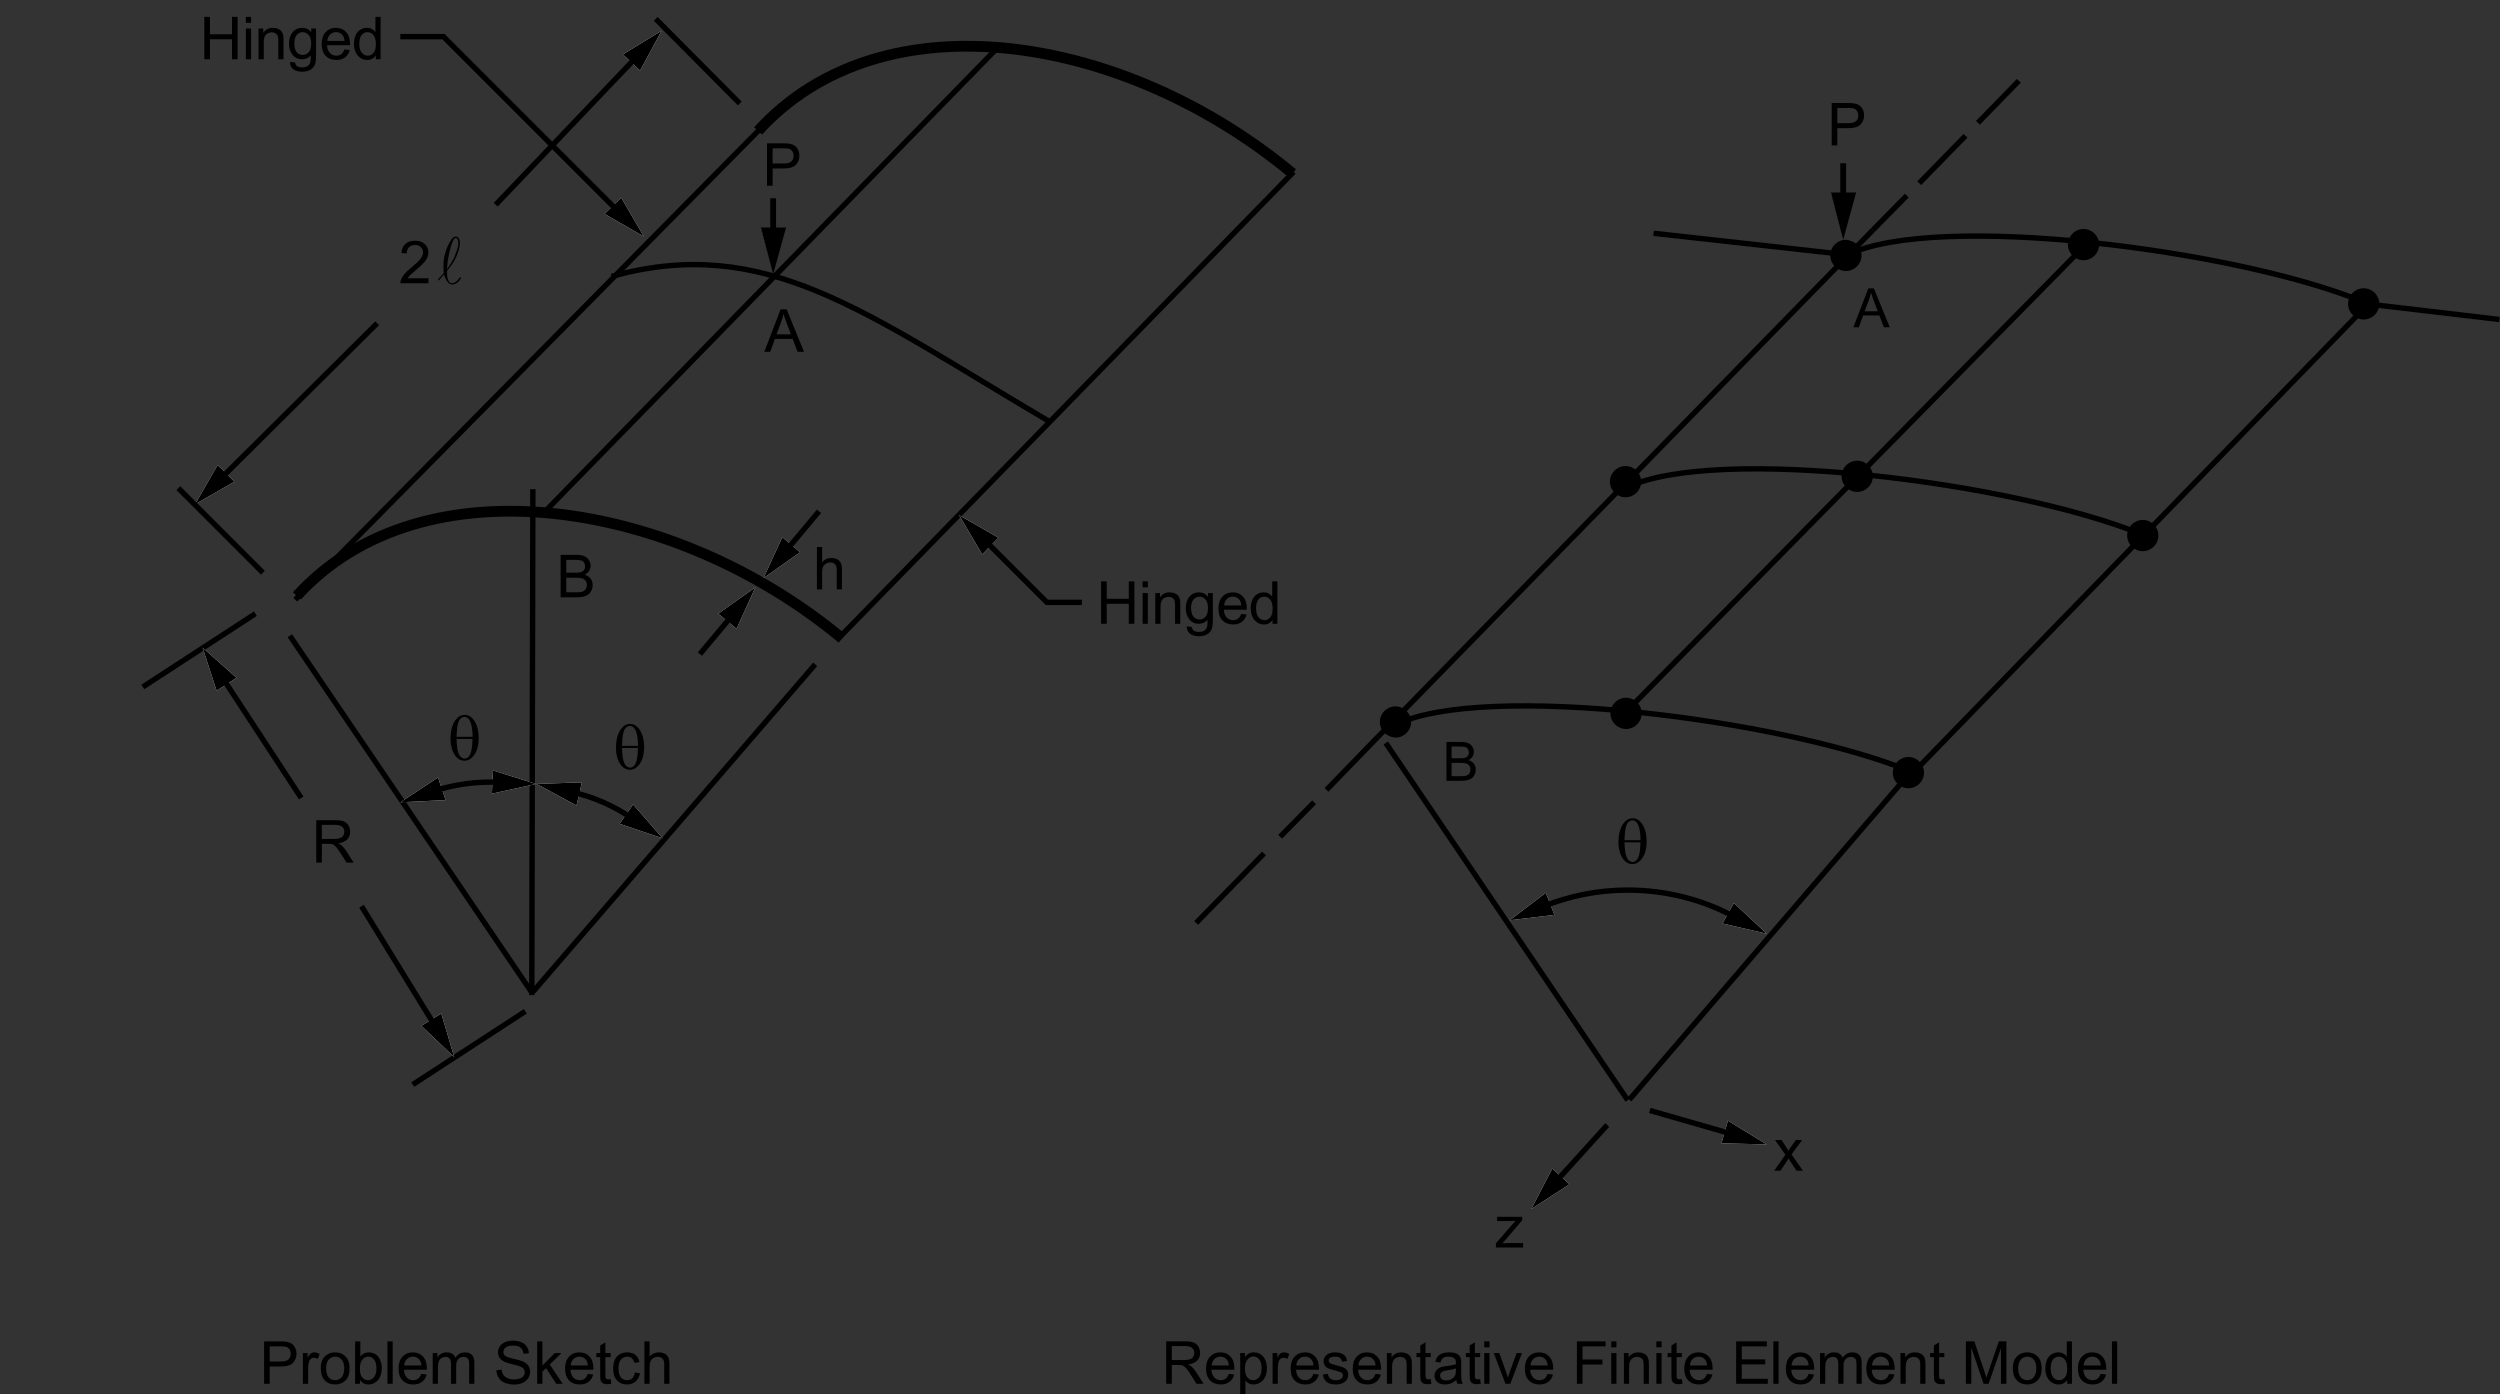 <?xml version="1.0" encoding="utf-8"?>
<!-- Generator: Adobe Illustrator 14.0.0, SVG Export Plug-In . SVG Version: 6.00 Build 43363)  -->

<svg version="1.1" id="Layer_1" xmlns="http://www.w3.org/2000/svg" xmlns:xlink="http://www.w3.org/1999/xlink" x="0px" y="0px"
	 width="464px" height="258.8px" viewBox="0 0 464 258.8" enable-background="new 0 0 464 258.8" xml:space="preserve">
<rect x="0" y="0" width="464" height="258.8" fill="#333333" stroke="none"/>
<g>
	<g>
		<g>
			<g>
				<g>
					<g enable-background="new    ">
						<path d="M216.444,256.832v-7.875h3.492c0.702,0,1.235,0.07,1.601,0.213c0.366,0.142,0.657,0.392,0.876,0.748
							c0.218,0.358,0.328,0.754,0.328,1.188c0,0.56-0.181,1.028-0.542,1.412c-0.362,0.384-0.92,0.627-1.676,0.729
							c0.276,0.133,0.485,0.265,0.628,0.394c0.305,0.278,0.593,0.629,0.865,1.047l1.37,2.144h-1.311l-1.042-1.638
							c-0.304-0.473-0.555-0.835-0.752-1.086c-0.197-0.25-0.374-0.426-0.529-0.524c-0.156-0.102-0.314-0.17-0.475-0.211
							c-0.119-0.023-0.312-0.037-0.581-0.037h-1.208v3.496H216.444L216.444,256.832z M217.487,252.431h2.24
							c0.476,0,0.849-0.049,1.117-0.146c0.268-0.099,0.473-0.257,0.612-0.474c0.14-0.216,0.209-0.452,0.209-0.706
							c0-0.373-0.135-0.68-0.405-0.918c-0.271-0.24-0.698-0.359-1.281-0.359h-2.493L217.487,252.431L217.487,252.431z"/>
					</g>
				</g>
			</g>
		</g>
	</g>
	<g>
		<g>
			<g>
				<g>
					<g enable-background="new    ">
						<path d="M228.068,254.994l0.999,0.123c-0.158,0.584-0.449,1.037-0.875,1.359c-0.426,0.322-0.971,0.482-1.633,0.482
							c-0.834,0-1.496-0.256-1.985-0.771c-0.489-0.515-0.733-1.233-0.733-2.162c0-0.959,0.247-1.705,0.741-2.233
							c0.495-0.529,1.136-0.795,1.923-0.795c0.763,0,1.386,0.26,1.87,0.778c0.483,0.519,0.725,1.249,0.725,2.19
							c0,0.058-0.001,0.144-0.005,0.259h-4.254c0.036,0.626,0.213,1.104,0.532,1.438c0.319,0.332,0.716,0.5,1.192,0.5
							c0.354,0,0.657-0.094,0.908-0.279C227.723,255.699,227.921,255.402,228.068,254.994z M224.894,253.431h3.186
							c-0.043-0.48-0.165-0.84-0.365-1.08c-0.308-0.373-0.708-0.559-1.198-0.559c-0.444,0-0.817,0.147-1.12,0.444
							C225.093,252.537,224.926,252.933,224.894,253.431z"/>
					</g>
				</g>
			</g>
		</g>
	</g>
	<g>
		<g>
			<g>
				<g>
					<g enable-background="new    ">
						<path d="M230.183,259.017v-7.891h0.881v0.74c0.208-0.289,0.442-0.508,0.704-0.652c0.261-0.146,0.578-0.217,0.951-0.217
							c0.486,0,0.916,0.125,1.289,0.375c0.373,0.252,0.653,0.604,0.844,1.062c0.189,0.457,0.284,0.957,0.284,1.501
							c0,0.584-0.104,1.109-0.313,1.577c-0.21,0.467-0.515,0.825-0.914,1.073c-0.399,0.25-0.819,0.373-1.261,0.373
							c-0.321,0-0.61-0.066-0.867-0.203c-0.256-0.137-0.466-0.31-0.631-0.517v2.777L230.183,259.017L230.183,259.017z
							 M231.059,254.011c0,0.732,0.148,1.275,0.446,1.627c0.298,0.352,0.657,0.525,1.08,0.525c0.431,0,0.798-0.182,1.104-0.545
							s0.459-0.927,0.459-1.688c0-0.728-0.148-1.271-0.447-1.634c-0.299-0.361-0.656-0.541-1.072-0.541
							c-0.412,0-0.776,0.19-1.093,0.576C231.217,252.716,231.059,253.277,231.059,254.011z"/>
					</g>
				</g>
			</g>
		</g>
	</g>
	<g>
		<g>
			<g>
				<g>
					<g enable-background="new    ">
						<path d="M236.191,256.832v-5.705h0.871v0.865c0.222-0.404,0.427-0.672,0.613-0.801c0.188-0.129,0.396-0.193,0.621-0.193
							c0.326,0,0.657,0.104,0.994,0.313l-0.334,0.896c-0.236-0.141-0.473-0.209-0.709-0.209c-0.211,0-0.4,0.063-0.568,0.189
							c-0.169,0.127-0.289,0.305-0.359,0.529c-0.107,0.344-0.161,0.72-0.161,1.128v2.985h-0.968V256.832z"/>
						<path d="M243.771,254.994l0.998,0.123c-0.156,0.584-0.449,1.037-0.875,1.359c-0.427,0.322-0.971,0.482-1.634,0.482
							c-0.834,0-1.495-0.256-1.983-0.771c-0.489-0.515-0.733-1.233-0.733-2.162c0-0.959,0.247-1.705,0.741-2.233
							c0.494-0.529,1.136-0.795,1.923-0.795c0.765,0,1.387,0.26,1.87,0.778c0.482,0.519,0.725,1.249,0.725,2.19
							c0,0.058-0.001,0.144-0.005,0.259h-4.255c0.036,0.626,0.213,1.104,0.532,1.438c0.317,0.332,0.716,0.5,1.192,0.5
							c0.354,0,0.656-0.094,0.907-0.279S243.625,255.402,243.771,254.994z M240.598,253.431h3.186
							c-0.043-0.48-0.165-0.84-0.365-1.08c-0.309-0.373-0.707-0.559-1.197-0.559c-0.443,0-0.818,0.147-1.121,0.444
							C240.796,252.537,240.629,252.933,240.598,253.431z"/>
					</g>
				</g>
			</g>
		</g>
	</g>
	<g>
		<g>
			<g>
				<g>
					<g enable-background="new    ">
						<path d="M245.5,255.128l0.957-0.15c0.053,0.383,0.203,0.676,0.447,0.881c0.246,0.203,0.589,0.307,1.029,0.307
							c0.443,0,0.772-0.092,0.987-0.271c0.216-0.18,0.322-0.393,0.322-0.637c0-0.219-0.095-0.391-0.284-0.516
							c-0.133-0.086-0.462-0.195-0.988-0.328c-0.709-0.18-1.201-0.334-1.476-0.465c-0.272-0.131-0.481-0.312-0.623-0.541
							c-0.142-0.232-0.212-0.486-0.212-0.767c0-0.255,0.058-0.489,0.175-0.706c0.116-0.217,0.274-0.396,0.476-0.54
							c0.15-0.11,0.354-0.205,0.614-0.282c0.261-0.076,0.539-0.115,0.837-0.115c0.446,0,0.84,0.064,1.18,0.193
							c0.338,0.129,0.588,0.305,0.748,0.523c0.162,0.221,0.272,0.516,0.334,0.884l-0.945,0.129
							c-0.043-0.294-0.168-0.522-0.373-0.688c-0.207-0.164-0.498-0.246-0.873-0.246c-0.443,0-0.762,0.072-0.951,0.221
							c-0.189,0.146-0.285,0.318-0.285,0.516c0,0.125,0.039,0.238,0.119,0.338c0.078,0.104,0.201,0.189,0.37,0.258
							c0.097,0.035,0.382,0.119,0.854,0.248c0.684,0.183,1.16,0.332,1.432,0.447c0.27,0.117,0.482,0.285,0.637,0.508
							c0.153,0.223,0.23,0.498,0.23,0.827c0,0.322-0.094,0.626-0.282,0.91c-0.188,0.285-0.459,0.505-0.813,0.661
							c-0.354,0.154-0.756,0.232-1.203,0.232c-0.741,0-1.307-0.152-1.694-0.461C245.857,256.188,245.607,255.733,245.5,255.128z"/>
						<path d="M255.293,254.994l1,0.123c-0.158,0.584-0.449,1.037-0.876,1.359s-0.972,0.482-1.634,0.482
							c-0.834,0-1.496-0.256-1.984-0.771s-0.732-1.233-0.732-2.162c0-0.959,0.246-1.705,0.74-2.233
							c0.494-0.529,1.137-0.795,1.924-0.795c0.764,0,1.387,0.26,1.869,0.778c0.483,0.519,0.726,1.249,0.726,2.19
							c0,0.058-0.001,0.144-0.005,0.259h-4.256c0.037,0.626,0.213,1.104,0.533,1.438c0.318,0.332,0.715,0.5,1.191,0.5
							c0.354,0,0.656-0.094,0.908-0.279C254.947,255.699,255.146,255.402,255.293,254.994z M252.119,253.431h3.186
							c-0.043-0.48-0.166-0.84-0.365-1.08c-0.309-0.373-0.707-0.559-1.198-0.559c-0.443,0-0.816,0.147-1.119,0.444
							C252.318,252.537,252.15,252.933,252.119,253.431z"/>
					</g>
				</g>
			</g>
		</g>
	</g>
	<g>
		<g>
			<g>
				<g>
					<g enable-background="new    ">
						<path d="M257.408,256.832v-5.705h0.869v0.812c0.42-0.626,1.024-0.938,1.815-0.938c0.345,0,0.66,0.062,0.948,0.186
							c0.289,0.123,0.505,0.285,0.646,0.486c0.145,0.199,0.244,0.438,0.301,0.713c0.037,0.18,0.055,0.492,0.055,0.941v3.506h-0.967
							v-3.47c0-0.396-0.037-0.688-0.112-0.884c-0.075-0.193-0.209-0.352-0.399-0.467c-0.191-0.116-0.418-0.176-0.676-0.176
							c-0.41,0-0.767,0.131-1.066,0.394c-0.299,0.261-0.447,0.757-0.447,1.487v3.115H257.408z"/>
					</g>
				</g>
			</g>
		</g>
	</g>
	<g>
		<g>
			<g>
				<g>
					<g enable-background="new    ">
						<path d="M265.54,255.966l0.14,0.854c-0.271,0.057-0.516,0.086-0.729,0.086c-0.353,0-0.623-0.056-0.816-0.166
							c-0.192-0.111-0.329-0.258-0.409-0.438c-0.078-0.182-0.117-0.563-0.117-1.143v-3.281h-0.709v-0.752h0.709v-1.412l0.961-0.58
							v1.992h0.974v0.752h-0.974v3.336c0,0.275,0.018,0.453,0.052,0.531s0.09,0.143,0.167,0.188c0.076,0.047,0.188,0.069,0.33,0.069
							C265.223,256.003,265.364,255.992,265.54,255.966z"/>
					</g>
				</g>
			</g>
		</g>
	</g>
	<g>
		<g>
			<g>
				<g>
					<g enable-background="new    ">
						<path d="M270.296,256.126c-0.358,0.305-0.703,0.52-1.034,0.645c-0.33,0.126-0.687,0.188-1.066,0.188
							c-0.627,0-1.107-0.152-1.444-0.459c-0.336-0.307-0.505-0.697-0.505-1.174c0-0.279,0.063-0.533,0.191-0.766
							c0.127-0.23,0.293-0.416,0.498-0.557c0.207-0.14,0.438-0.244,0.696-0.315c0.188-0.052,0.476-0.101,0.859-0.146
							c0.78-0.094,1.354-0.205,1.725-0.334c0.003-0.133,0.005-0.217,0.005-0.252c0-0.395-0.091-0.672-0.272-0.832
							c-0.247-0.219-0.614-0.328-1.103-0.328c-0.455,0-0.791,0.08-1.008,0.238c-0.217,0.16-0.377,0.441-0.48,0.846l-0.944-0.129
							c0.086-0.403,0.228-0.729,0.424-0.979c0.197-0.249,0.481-0.439,0.854-0.574s0.804-0.201,1.295-0.201
							c0.486,0,0.883,0.057,1.188,0.172s0.528,0.258,0.672,0.433c0.144,0.173,0.243,0.394,0.301,0.657
							c0.031,0.164,0.049,0.463,0.049,0.893v1.289c0,0.898,0.021,1.467,0.062,1.705s0.123,0.467,0.244,0.686h-1.01
							C270.389,256.63,270.324,256.396,270.296,256.126z M270.216,253.968c-0.352,0.143-0.878,0.265-1.579,0.365
							c-0.397,0.057-0.68,0.121-0.844,0.192c-0.165,0.071-0.292,0.177-0.382,0.313s-0.134,0.291-0.134,0.459
							c0,0.259,0.097,0.474,0.291,0.646c0.195,0.173,0.481,0.259,0.857,0.259c0.372,0,0.703-0.082,0.993-0.246
							c0.291-0.162,0.504-0.385,0.64-0.668c0.104-0.219,0.156-0.541,0.156-0.967L270.216,253.968L270.216,253.968z"/>
					</g>
				</g>
			</g>
		</g>
	</g>
	<g>
		<g>
			<g>
				<g>
					<g enable-background="new    ">
						<path d="M274.705,255.966l0.139,0.854c-0.271,0.057-0.516,0.086-0.73,0.086c-0.35,0-0.622-0.056-0.815-0.166
							c-0.192-0.111-0.329-0.258-0.407-0.438c-0.078-0.182-0.119-0.563-0.119-1.143v-3.281h-0.709v-0.752h0.709v-1.412l0.963-0.58
							v1.992h0.973v0.752h-0.973v3.336c0,0.275,0.017,0.453,0.051,0.531c0.033,0.078,0.09,0.143,0.166,0.188
							c0.078,0.047,0.188,0.069,0.33,0.069C274.389,256.003,274.529,255.992,274.705,255.966z"/>
					</g>
				</g>
			</g>
		</g>
	</g>
	<g>
		<g>
			<g>
				<g>
					<g enable-background="new    ">
						<path d="M275.479,250.068v-1.111h0.969v1.111H275.479z M275.479,256.832v-5.705h0.969v5.705H275.479z"/>
					</g>
				</g>
			</g>
		</g>
	</g>
	<g>
		<g>
			<g>
				<g>
					<g enable-background="new    ">
						<path d="M279.416,256.832l-2.171-5.705h1.021l1.226,3.416c0.133,0.369,0.255,0.752,0.364,1.149
							c0.086-0.301,0.207-0.663,0.36-1.085l1.269-3.48h0.994l-2.16,5.705H279.416z"/>
						<path d="M287.236,254.994l1,0.123c-0.158,0.584-0.449,1.037-0.875,1.359c-0.428,0.322-0.971,0.482-1.635,0.482
							c-0.834,0-1.496-0.256-1.984-0.771s-0.732-1.233-0.732-2.162c0-0.959,0.246-1.705,0.74-2.233
							c0.495-0.529,1.137-0.795,1.924-0.795c0.764,0,1.387,0.26,1.869,0.778c0.484,0.519,0.727,1.249,0.727,2.19
							c0,0.058-0.002,0.144-0.006,0.259h-4.255c0.036,0.626,0.214,1.104,0.532,1.438c0.318,0.332,0.716,0.5,1.191,0.5
							c0.354,0,0.658-0.094,0.908-0.279C286.893,255.699,287.09,255.402,287.236,254.994z M284.063,253.431h3.187
							c-0.043-0.48-0.165-0.84-0.365-1.08c-0.309-0.373-0.707-0.559-1.198-0.559c-0.443,0-0.816,0.147-1.119,0.444
							C284.262,252.537,284.096,252.933,284.063,253.431z"/>
					</g>
				</g>
			</g>
		</g>
	</g>
	<g>
		<g>
			<g>
				<g>
					<g enable-background="new    ">
						<path d="M292.674,256.832v-7.875h5.313v0.931h-4.271v2.438h3.695v0.93h-3.695v3.576H292.674L292.674,256.832z"/>
					</g>
				</g>
			</g>
		</g>
	</g>
	<g>
		<g>
			<g>
				<g>
					<g enable-background="new    ">
						<path d="M299.047,250.068v-1.111h0.967v1.111H299.047z M299.047,256.832v-5.705h0.967v5.705H299.047z"/>
					</g>
				</g>
			</g>
		</g>
	</g>
	<g>
		<g>
			<g>
				<g>
					<g enable-background="new    ">
						<path d="M301.398,256.832v-5.705h0.869v0.812c0.42-0.626,1.024-0.938,1.815-0.938c0.345,0,0.66,0.062,0.948,0.186
							c0.289,0.123,0.505,0.285,0.646,0.486c0.145,0.199,0.244,0.438,0.301,0.713c0.037,0.18,0.055,0.492,0.055,0.941v3.506h-0.967
							v-3.47c0-0.396-0.037-0.688-0.112-0.884c-0.075-0.193-0.209-0.352-0.399-0.467c-0.191-0.116-0.418-0.176-0.676-0.176
							c-0.411,0-0.768,0.131-1.066,0.394c-0.299,0.261-0.447,0.757-0.447,1.487v3.115H301.398z"/>
					</g>
				</g>
			</g>
		</g>
	</g>
	<g>
		<g>
			<g>
				<g>
					<g enable-background="new    ">
						<path d="M307.424,250.068v-1.111h0.967v1.111H307.424z M307.424,256.832v-5.705h0.967v5.705H307.424z"/>
					</g>
				</g>
			</g>
		</g>
	</g>
	<g>
		<g>
			<g>
				<g>
					<g enable-background="new    ">
						<path d="M312.15,255.966l0.139,0.854c-0.271,0.057-0.516,0.086-0.73,0.086c-0.351,0-0.623-0.056-0.815-0.166
							c-0.193-0.111-0.329-0.258-0.408-0.438c-0.078-0.182-0.118-0.563-0.118-1.143v-3.281h-0.709v-0.752h0.709v-1.412l0.963-0.58
							v1.992h0.973v0.752h-0.973v3.336c0,0.275,0.016,0.453,0.051,0.531c0.033,0.078,0.09,0.143,0.166,0.188
							c0.078,0.047,0.188,0.069,0.33,0.069C311.833,256.003,311.975,255.992,312.15,255.966z"/>
					</g>
				</g>
			</g>
		</g>
	</g>
	<g>
		<g>
			<g>
				<g>
					<g enable-background="new    ">
						<path d="M316.825,254.994l0.999,0.123c-0.158,0.584-0.449,1.037-0.875,1.359c-0.428,0.322-0.971,0.482-1.635,0.482
							c-0.834,0-1.496-0.256-1.984-0.771s-0.732-1.233-0.732-2.162c0-0.959,0.246-1.705,0.74-2.233
							c0.495-0.529,1.137-0.795,1.924-0.795c0.764,0,1.387,0.26,1.869,0.778c0.484,0.519,0.727,1.249,0.727,2.19
							c0,0.058-0.002,0.144-0.006,0.259h-4.254c0.035,0.626,0.213,1.104,0.531,1.438c0.318,0.332,0.717,0.5,1.191,0.5
							c0.354,0,0.658-0.094,0.908-0.279S316.678,255.402,316.825,254.994z M313.65,253.431h3.186c-0.043-0.48-0.165-0.84-0.365-1.08
							c-0.309-0.373-0.707-0.559-1.197-0.559c-0.444,0-0.817,0.147-1.121,0.444C313.85,252.537,313.684,252.933,313.65,253.431z"/>
					</g>
				</g>
			</g>
		</g>
	</g>
	<g>
		<g>
			<g>
				<g>
					<g enable-background="new    ">
						<path d="M322.229,256.832v-7.875h5.694v0.931h-4.651v2.411h4.356v0.924h-4.356v2.681h4.836v0.929H322.229L322.229,256.832z"/>
					</g>
				</g>
			</g>
		</g>
	</g>
	<g>
		<g>
			<g>
				<g>
					<g enable-background="new    ">
						<path d="M329.137,256.832v-7.875h0.969v7.875H329.137z"/>
					</g>
				</g>
			</g>
		</g>
	</g>
	<g>
		<g>
			<g>
				<g>
					<g enable-background="new    ">
						<path d="M335.686,254.994l0.998,0.123c-0.156,0.584-0.449,1.037-0.875,1.359c-0.427,0.322-0.971,0.482-1.634,0.482
							c-0.834,0-1.495-0.256-1.983-0.771c-0.489-0.515-0.733-1.233-0.733-2.162c0-0.959,0.247-1.705,0.741-2.233
							c0.494-0.529,1.136-0.795,1.923-0.795c0.764,0,1.387,0.26,1.87,0.778c0.482,0.519,0.725,1.249,0.725,2.19
							c0,0.058-0.001,0.144-0.005,0.259h-4.255c0.036,0.626,0.213,1.104,0.531,1.438c0.318,0.332,0.717,0.5,1.193,0.5
							c0.354,0,0.656-0.094,0.907-0.279C335.339,255.699,335.538,255.402,335.686,254.994z M332.51,253.431h3.186
							c-0.043-0.48-0.164-0.84-0.364-1.08c-0.308-0.373-0.707-0.559-1.198-0.559c-0.443,0-0.816,0.147-1.119,0.444
							C332.709,252.537,332.542,252.933,332.51,253.431z"/>
					</g>
				</g>
			</g>
		</g>
	</g>
	<g>
		<g>
			<g>
				<g>
					<g enable-background="new    ">
						<path d="M337.799,256.832v-5.705h0.865v0.801c0.18-0.278,0.418-0.504,0.715-0.674s0.637-0.256,1.016-0.256
							c0.422,0,0.77,0.088,1.039,0.265c0.271,0.175,0.461,0.42,0.572,0.735c0.451-0.666,1.039-1,1.762-1
							c0.566,0,1.002,0.156,1.307,0.471c0.305,0.313,0.455,0.796,0.455,1.447v3.916h-0.961v-3.594c0-0.387-0.03-0.666-0.094-0.836
							c-0.063-0.17-0.177-0.307-0.342-0.41c-0.164-0.104-0.357-0.156-0.58-0.156c-0.4,0-0.734,0.133-0.998,0.4
							c-0.266,0.268-0.397,0.693-0.397,1.281v3.313h-0.968v-3.705c0-0.431-0.078-0.752-0.235-0.967
							c-0.158-0.216-0.416-0.322-0.772-0.322c-0.272,0-0.523,0.072-0.757,0.215c-0.229,0.143-0.397,0.353-0.502,0.629
							c-0.104,0.275-0.155,0.673-0.155,1.191v2.959h-0.969V256.832z"/>
					</g>
				</g>
			</g>
		</g>
	</g>
	<g>
		<g>
			<g>
				<g>
					<g enable-background="new    ">
						<path d="M350.617,254.994l0.999,0.123c-0.157,0.584-0.449,1.037-0.875,1.359c-0.427,0.322-0.972,0.482-1.634,0.482
							c-0.834,0-1.496-0.256-1.984-0.771c-0.489-0.515-0.732-1.233-0.732-2.162c0-0.959,0.246-1.705,0.74-2.233
							c0.494-0.529,1.137-0.795,1.924-0.795c0.764,0,1.387,0.26,1.869,0.778c0.483,0.519,0.725,1.249,0.725,2.19
							c0,0.058,0,0.144-0.004,0.259h-4.256c0.036,0.626,0.213,1.104,0.532,1.438c0.317,0.332,0.716,0.5,1.192,0.5
							c0.354,0,0.656-0.094,0.908-0.279C350.271,255.699,350.471,255.402,350.617,254.994z M347.441,253.431h3.187
							c-0.043-0.48-0.165-0.84-0.364-1.08c-0.309-0.373-0.707-0.559-1.199-0.559c-0.442,0-0.816,0.147-1.119,0.444
							C347.643,252.537,347.475,252.933,347.441,253.431z"/>
					</g>
				</g>
			</g>
		</g>
	</g>
	<g>
		<g>
			<g>
				<g>
					<g enable-background="new    ">
						<path d="M352.732,256.832v-5.705h0.869v0.812c0.42-0.626,1.024-0.938,1.815-0.938c0.344,0,0.66,0.062,0.948,0.186
							c0.287,0.123,0.505,0.285,0.646,0.486c0.143,0.199,0.244,0.438,0.301,0.713c0.035,0.18,0.055,0.492,0.055,0.941v3.506H356.4
							v-3.47c0-0.396-0.039-0.688-0.112-0.884c-0.076-0.193-0.209-0.352-0.399-0.467c-0.191-0.116-0.418-0.176-0.676-0.176
							c-0.411,0-0.768,0.131-1.066,0.394c-0.299,0.261-0.447,0.757-0.447,1.487v3.115H352.732z"/>
					</g>
				</g>
			</g>
		</g>
	</g>
	<g>
		<g>
			<g>
				<g>
					<g enable-background="new    ">
						<path d="M360.861,255.966l0.141,0.854c-0.271,0.057-0.516,0.086-0.73,0.086c-0.351,0-0.623-0.056-0.815-0.166
							c-0.192-0.111-0.329-0.258-0.408-0.438s-0.118-0.563-0.118-1.143v-3.281h-0.709v-0.752h0.709v-1.412l0.963-0.58v1.992h0.971
							v0.752h-0.971v3.336c0,0.275,0.017,0.453,0.051,0.531c0.033,0.078,0.09,0.143,0.166,0.188c0.076,0.047,0.188,0.069,0.33,0.069
							C360.546,256.003,360.688,255.992,360.861,255.966z"/>
					</g>
				</g>
			</g>
		</g>
	</g>
	<g>
		<g>
			<g>
				<g>
					<g enable-background="new    ">
						<path d="M364.869,256.832v-7.875h1.568l1.864,5.576c0.173,0.518,0.298,0.906,0.375,1.164c0.091-0.285,0.229-0.707,0.421-1.262
							l1.885-5.479h1.401v7.873h-1.004v-6.591l-2.289,6.591h-0.938l-2.278-6.703v6.703h-1.005V256.832z"/>
						<path d="M373.583,253.978c0-1.057,0.294-1.838,0.882-2.348c0.49-0.422,1.088-0.633,1.793-0.633
							c0.785,0,1.426,0.256,1.924,0.771s0.746,1.224,0.746,2.13c0,0.734-0.109,1.313-0.33,1.732c-0.22,0.42-0.541,0.746-0.961,0.979
							c-0.422,0.231-0.881,0.349-1.379,0.349c-0.798,0-1.443-0.256-1.936-0.769C373.829,255.679,373.583,254.942,373.583,253.978z
							 M374.577,253.978c0,0.73,0.159,1.277,0.478,1.643c0.318,0.362,0.721,0.545,1.203,0.545c0.48,0,0.881-0.184,1.199-0.549
							s0.479-0.922,0.479-1.67c0-0.705-0.16-1.24-0.481-1.604c-0.32-0.363-0.72-0.545-1.195-0.545c-0.481,0-0.885,0.18-1.202,0.541
							C374.738,252.703,374.577,253.248,374.577,253.978z"/>
					</g>
				</g>
			</g>
		</g>
	</g>
	<g>
		<g>
			<g>
				<g>
					<g enable-background="new    ">
						<path d="M383.664,256.832v-0.721c-0.362,0.566-0.895,0.85-1.596,0.85c-0.455,0-0.873-0.127-1.256-0.377
							c-0.381-0.25-0.677-0.601-0.886-1.049c-0.21-0.451-0.313-0.967-0.313-1.551c0-0.568,0.095-1.086,0.283-1.55
							c0.19-0.464,0.476-0.819,0.854-1.065c0.38-0.248,0.804-0.371,1.272-0.371c0.345,0,0.649,0.072,0.92,0.219
							c0.269,0.145,0.486,0.332,0.654,0.566v-2.826h0.961v7.875H383.664L383.664,256.832z M380.607,253.984
							c0,0.73,0.152,1.275,0.461,1.639c0.309,0.361,0.672,0.543,1.091,0.543c0.423,0,0.782-0.174,1.077-0.52
							c0.296-0.346,0.443-0.873,0.443-1.582c0-0.779-0.15-1.354-0.451-1.719c-0.302-0.365-0.672-0.547-1.112-0.547
							c-0.431,0-0.788,0.175-1.077,0.525C380.751,252.675,380.607,253.228,380.607,253.984z"/>
					</g>
				</g>
			</g>
		</g>
	</g>
	<g>
		<g>
			<g>
				<g>
					<g enable-background="new    ">
						<path d="M389.889,254.994l1,0.123c-0.158,0.584-0.449,1.037-0.877,1.359c-0.426,0.322-0.971,0.482-1.633,0.482
							c-0.834,0-1.496-0.256-1.984-0.771s-0.733-1.233-0.733-2.162c0-0.959,0.248-1.705,0.741-2.233
							c0.494-0.529,1.136-0.795,1.924-0.795c0.763,0,1.386,0.26,1.869,0.778c0.482,0.519,0.726,1.249,0.726,2.19
							c0,0.058-0.002,0.144-0.006,0.259h-4.254c0.034,0.626,0.213,1.104,0.53,1.438c0.319,0.332,0.718,0.5,1.193,0.5
							c0.354,0,0.656-0.094,0.908-0.279C389.543,255.699,389.742,255.402,389.889,254.994z M386.714,253.431h3.187
							c-0.043-0.48-0.166-0.84-0.365-1.08c-0.309-0.373-0.708-0.559-1.198-0.559c-0.442,0-0.817,0.147-1.12,0.444
							C386.913,252.537,386.746,252.933,386.714,253.431z"/>
					</g>
				</g>
			</g>
		</g>
	</g>
	<g>
		<g>
			<g>
				<g>
					<g enable-background="new    ">
						<path d="M391.98,256.832v-7.875h0.968v7.875H391.98z"/>
					</g>
				</g>
			</g>
		</g>
	</g>
</g>
<g>
	<g>
		<g>
			<g>
				<g>
					<g enable-background="new    ">
						<path d="M49.016,256.832v-7.873h2.971c0.522,0,0.922,0.023,1.198,0.074c0.387,0.064,0.711,0.188,0.972,0.368
							c0.262,0.181,0.472,0.435,0.631,0.761c0.159,0.324,0.239,0.685,0.239,1.073c0,0.669-0.213,1.236-0.639,1.7
							c-0.426,0.463-1.196,0.695-2.31,0.695h-2.02v3.201H49.016L49.016,256.832z M50.058,252.701h2.036
							c0.673,0,1.151-0.125,1.434-0.375c0.283-0.25,0.424-0.604,0.424-1.059c0-0.33-0.083-0.611-0.25-0.846
							c-0.167-0.235-0.386-0.391-0.658-0.465c-0.175-0.047-0.5-0.07-0.972-0.07h-2.015L50.058,252.701L50.058,252.701z"/>
						<path d="M56.22,256.832v-5.703h0.871v0.863c0.222-0.404,0.427-0.671,0.615-0.8S58.101,251,58.327,251
							c0.326,0,0.657,0.104,0.994,0.312l-0.333,0.896c-0.236-0.139-0.473-0.209-0.709-0.209c-0.211,0-0.401,0.063-0.569,0.19
							c-0.168,0.128-0.289,0.304-0.36,0.528c-0.107,0.345-0.161,0.721-0.161,1.129v2.986H56.22L56.22,256.832z"/>
						<path d="M59.534,253.98c0-1.057,0.293-1.84,0.881-2.348c0.49-0.422,1.088-0.635,1.794-0.635c0.785,0,1.425,0.258,1.923,0.771
							s0.747,1.225,0.747,2.13c0,0.733-0.11,1.312-0.33,1.731c-0.22,0.42-0.541,0.748-0.962,0.979
							c-0.421,0.233-0.88,0.351-1.378,0.351c-0.798,0-1.444-0.256-1.937-0.769C59.78,255.68,59.534,254.943,59.534,253.98z
							 M60.528,253.98c0,0.73,0.159,1.277,0.478,1.641c0.318,0.363,0.72,0.545,1.203,0.545c0.48,0,0.879-0.183,1.198-0.547
							c0.318-0.365,0.478-0.923,0.478-1.672c0-0.705-0.16-1.238-0.481-1.604c-0.32-0.363-0.719-0.545-1.195-0.545
							c-0.483,0-0.885,0.182-1.203,0.543C60.688,252.703,60.528,253.25,60.528,253.98z"/>
					</g>
				</g>
			</g>
		</g>
	</g>
	<g>
		<g>
			<g>
				<g>
					<g enable-background="new    ">
						<path d="M66.807,256.832H65.91v-7.873h0.967v2.81c0.408-0.513,0.929-0.769,1.563-0.769c0.351,0,0.683,0.07,0.997,0.211
							c0.313,0.143,0.571,0.34,0.774,0.598c0.202,0.256,0.36,0.564,0.475,0.927c0.115,0.361,0.172,0.748,0.172,1.16
							c0,0.978-0.242,1.731-0.725,2.267c-0.483,0.533-1.063,0.801-1.741,0.801c-0.673,0-1.202-0.281-1.584-0.844L66.807,256.832
							L66.807,256.832z M66.796,253.937c0,0.684,0.093,1.178,0.279,1.482c0.304,0.496,0.716,0.746,1.235,0.746
							c0.423,0,0.788-0.185,1.096-0.552c0.308-0.366,0.462-0.913,0.462-1.641c0-0.744-0.148-1.296-0.443-1.647
							c-0.295-0.355-0.653-0.533-1.072-0.533c-0.422,0-0.788,0.185-1.096,0.551C66.95,252.71,66.796,253.242,66.796,253.937z"/>
					</g>
				</g>
			</g>
		</g>
	</g>
	<g>
		<g>
			<g>
				<g>
					<g enable-background="new    ">
						<path d="M71.914,256.832v-7.873h0.967v7.873H71.914z"/>
					</g>
				</g>
			</g>
		</g>
	</g>
	<g>
		<g>
			<g>
				<g>
					<g enable-background="new    ">
						<path d="M78.197,254.996l0.999,0.123c-0.158,0.584-0.449,1.036-0.875,1.358c-0.426,0.321-0.971,0.483-1.633,0.483
							c-0.834,0-1.496-0.258-1.985-0.771c-0.489-0.516-0.733-1.234-0.733-2.162c0-0.96,0.247-1.703,0.741-2.234
							c0.495-0.529,1.136-0.795,1.923-0.795c0.763,0,1.386,0.26,1.87,0.778c0.483,0.521,0.725,1.25,0.725,2.19
							c0,0.059-0.001,0.145-0.005,0.259H74.97c0.036,0.627,0.213,1.106,0.532,1.438c0.319,0.334,0.716,0.5,1.192,0.5
							c0.354,0,0.657-0.094,0.908-0.279C77.852,255.701,78.05,255.403,78.197,254.996z M75.022,253.431h3.186
							c-0.043-0.479-0.165-0.84-0.365-1.079c-0.308-0.372-0.708-0.56-1.198-0.56c-0.444,0-0.817,0.148-1.12,0.447
							C75.222,252.537,75.055,252.934,75.022,253.431z"/>
					</g>
				</g>
			</g>
		</g>
	</g>
	<g>
		<g>
			<g>
				<g>
					<g enable-background="new    ">
						<path d="M80.312,256.832v-5.703h0.865v0.8c0.179-0.279,0.417-0.505,0.714-0.675c0.297-0.17,0.636-0.254,1.015-0.254
							c0.423,0,0.769,0.088,1.04,0.263c0.271,0.176,0.461,0.422,0.572,0.735c0.451-0.666,1.039-0.998,1.762-0.998
							c0.566,0,1.001,0.156,1.305,0.469c0.305,0.314,0.457,0.797,0.457,1.447v3.916h-0.961v-3.594c0-0.387-0.031-0.664-0.094-0.835
							c-0.063-0.17-0.177-0.307-0.341-0.411c-0.165-0.104-0.358-0.154-0.58-0.154c-0.401,0-0.734,0.134-1,0.399
							c-0.266,0.267-0.397,0.693-0.397,1.28v3.314h-0.967v-3.707c0-0.43-0.079-0.752-0.236-0.967
							c-0.158-0.215-0.416-0.322-0.774-0.322c-0.272,0-0.523,0.072-0.755,0.215c-0.231,0.145-0.398,0.354-0.502,0.629
							s-0.156,0.674-0.156,1.193v2.959H80.312L80.312,256.832z"/>
					</g>
				</g>
			</g>
		</g>
	</g>
	<g>
		<g>
			<g>
				<g>
					<g enable-background="new    ">
						<path d="M92.126,254.302l0.983-0.086c0.046,0.394,0.155,0.717,0.325,0.969c0.17,0.253,0.435,0.457,0.792,0.611
							c0.358,0.156,0.761,0.233,1.209,0.233c0.397,0,0.748-0.059,1.053-0.177c0.304-0.118,0.531-0.279,0.68-0.486
							c0.148-0.205,0.223-0.431,0.223-0.674c0-0.247-0.071-0.463-0.215-0.646c-0.143-0.185-0.379-0.34-0.709-0.465
							c-0.211-0.082-0.679-0.211-1.402-0.385c-0.723-0.173-1.23-0.337-1.52-0.49c-0.376-0.197-0.656-0.441-0.841-0.733
							s-0.277-0.618-0.277-0.979c0-0.397,0.113-0.77,0.338-1.115c0.226-0.346,0.555-0.606,0.989-0.787
							c0.433-0.178,0.915-0.268,1.445-0.268c0.584,0,1.099,0.094,1.545,0.281c0.446,0.188,0.789,0.465,1.029,0.83
							c0.24,0.365,0.369,0.779,0.387,1.24l-1,0.076c-0.054-0.498-0.235-0.875-0.545-1.129c-0.31-0.254-0.768-0.381-1.373-0.381
							c-0.63,0-1.089,0.114-1.378,0.346c-0.288,0.23-0.432,0.51-0.432,0.836c0,0.283,0.102,0.516,0.306,0.697
							c0.201,0.184,0.724,0.371,1.571,0.563s1.428,0.359,1.743,0.502c0.458,0.211,0.797,0.479,1.016,0.803
							c0.218,0.324,0.328,0.697,0.328,1.12c0,0.419-0.12,0.813-0.36,1.185c-0.24,0.371-0.585,0.658-1.034,0.865
							c-0.45,0.205-0.956,0.309-1.518,0.309c-0.713,0-1.31-0.104-1.792-0.313c-0.481-0.207-0.859-0.52-1.133-0.938
							C92.285,255.3,92.141,254.828,92.126,254.302z"/>
						<path d="M99.701,256.832v-7.873h0.967v4.49l2.289-2.32h1.251l-2.181,2.115l2.401,3.588h-1.192l-1.886-2.916l-0.682,0.654
							v2.262H99.701z"/>
						<path d="M109.103,254.996l0.999,0.123c-0.158,0.584-0.449,1.036-0.875,1.358c-0.426,0.321-0.971,0.483-1.633,0.483
							c-0.834,0-1.496-0.258-1.985-0.771c-0.489-0.516-0.733-1.234-0.733-2.162c0-0.96,0.247-1.703,0.741-2.234
							c0.495-0.529,1.136-0.795,1.923-0.795c0.763,0,1.386,0.26,1.87,0.778c0.483,0.521,0.725,1.25,0.725,2.19
							c0,0.059-0.001,0.145-0.005,0.259h-4.254c0.036,0.627,0.213,1.106,0.532,1.438c0.319,0.334,0.716,0.5,1.192,0.5
							c0.354,0,0.657-0.094,0.908-0.279C108.757,255.701,108.956,255.403,109.103,254.996z M105.928,253.431h3.186
							c-0.043-0.479-0.165-0.84-0.365-1.079c-0.308-0.372-0.708-0.56-1.198-0.56c-0.444,0-0.817,0.148-1.12,0.447
							C106.127,252.537,105.96,252.934,105.928,253.431z"/>
					</g>
				</g>
			</g>
		</g>
	</g>
	<g>
		<g>
			<g>
				<g>
					<g enable-background="new    ">
						<path d="M113.329,255.966l0.14,0.854c-0.272,0.059-0.516,0.086-0.73,0.086c-0.351,0-0.623-0.056-0.816-0.166
							c-0.193-0.111-0.33-0.257-0.409-0.439c-0.079-0.18-0.118-0.561-0.118-1.141v-3.281h-0.709v-0.752h0.709v-1.414l0.962-0.58
							v1.994h0.972v0.752h-0.972v3.334c0,0.277,0.017,0.453,0.051,0.533c0.034,0.078,0.09,0.142,0.167,0.188
							c0.077,0.046,0.188,0.068,0.331,0.068C113.012,256.003,113.154,255.992,113.329,255.966z"/>
					</g>
				</g>
			</g>
		</g>
	</g>
	<g>
		<g>
			<g>
				<g>
					<g enable-background="new    ">
						<path d="M117.821,254.742l0.951,0.125c-0.104,0.654-0.37,1.168-0.798,1.538c-0.428,0.37-0.954,0.556-1.577,0.556
							c-0.781,0-1.408-0.254-1.883-0.766c-0.475-0.51-0.712-1.24-0.712-2.193c0-0.615,0.102-1.154,0.306-1.617
							c0.204-0.461,0.515-0.809,0.932-1.038c0.417-0.231,0.871-0.347,1.362-0.347c0.62,0,1.126,0.156,1.521,0.469
							c0.394,0.314,0.646,0.759,0.757,1.336l-0.94,0.146c-0.09-0.385-0.248-0.673-0.476-0.865c-0.228-0.193-0.502-0.291-0.825-0.291
							c-0.487,0-0.883,0.176-1.187,0.523c-0.305,0.35-0.457,0.9-0.457,1.657c0,0.767,0.146,1.323,0.44,1.67
							c0.293,0.349,0.677,0.521,1.149,0.521c0.38,0,0.697-0.115,0.951-0.35C117.592,255.583,117.753,255.226,117.821,254.742z"/>
						<path d="M119.599,256.832v-7.873h0.967v2.824c0.451-0.523,1.021-0.783,1.708-0.783c0.423,0,0.79,0.082,1.102,0.25
							c0.312,0.166,0.535,0.396,0.669,0.689c0.134,0.293,0.201,0.719,0.201,1.277v3.615h-0.967v-3.615
							c0-0.482-0.105-0.836-0.314-1.055c-0.209-0.222-0.506-0.33-0.889-0.33c-0.287,0-0.556,0.073-0.809,0.223
							c-0.252,0.148-0.432,0.35-0.54,0.604c-0.107,0.256-0.161,0.605-0.161,1.053v3.121H119.599z"/>
					</g>
				</g>
			</g>
		</g>
	</g>
</g>
<path fill="none" stroke="#2CB456" d="M0,213.4"/>
<path fill="#2CB456" stroke="#2CB456" d="M123.7,219.701"/>
<g>
	<line fill="none" stroke="#000000" x1="234.6" y1="158.4" x2="222" y2="171.3"/>
	<line fill="none" stroke="#000000" x1="243.9" y1="148.9" x2="237.6" y2="155.3"/>
	<line fill="none" stroke="#000000" x1="255.7" y1="136.8" x2="246.2" y2="146.6"/>
	<line fill="none" stroke="#000000" x1="347.6" y1="42.7" x2="255.7" y2="136.8"/>
	<line fill="none" stroke="#000000" x1="353.9" y1="36.3" x2="347.6" y2="42.7"/>
	<line fill="none" stroke="#000000" x1="364.8" y1="25.2" x2="356.2" y2="34"/>
	<line fill="none" stroke="#000000" x1="374.7" y1="15" x2="367.1" y2="22.8"/>
	<line fill="none" stroke="#000000" x1="354.7" y1="143.201" x2="302.4" y2="204.1"/>
	<path fill="none" stroke="#000000" d="M354.4,143.1C330.8,133.5,275.5,126.5,259,134.5"/>
	<path fill="none" stroke="#000000" d="M397.3,99.1c-23.6-9.6-78.899-16.6-95.399-8.6"/>
	<line fill="none" stroke="#000000" x1="438.8" y1="57.2" x2="355.1" y2="143.4"/>
	<line fill="none" stroke="#000000" x1="388.1" y1="44.4" x2="301.8" y2="132.1"/>
	<line fill="none" stroke="#000000" x1="463.9" y1="59.3" x2="438.4" y2="56.3"/>
	<path fill="none" stroke="#000000" d="M438.3,55.9c-23.6-9.6-78.899-16.6-95.399-8.6"/>
	<line fill="none" stroke="#000000" x1="306.9" y1="43.3" x2="342.9" y2="47.3"/>
	<g>
		<g>
			<g>
				<g>
					<g enable-background="new    ">
						<path d="M268.46,144.917v-7.211h2.705c0.552,0,0.993,0.074,1.326,0.219c0.333,0.146,0.594,0.371,0.782,0.674
							c0.188,0.305,0.283,0.621,0.283,0.951c0,0.31-0.084,0.6-0.252,0.871c-0.168,0.272-0.42,0.492-0.758,0.66
							c0.438,0.127,0.771,0.346,1.006,0.653s0.352,0.673,0.352,1.093c0,0.338-0.07,0.65-0.213,0.94
							c-0.144,0.29-0.318,0.515-0.528,0.672c-0.21,0.156-0.474,0.274-0.79,0.354c-0.316,0.082-0.704,0.121-1.163,0.121h-2.75
							V144.917z M269.414,140.737h1.561c0.422,0,0.727-0.028,0.909-0.083c0.242-0.072,0.427-0.191,0.55-0.359
							s0.185-0.377,0.185-0.629c0-0.24-0.058-0.451-0.173-0.633c-0.114-0.182-0.278-0.307-0.492-0.373
							c-0.213-0.068-0.578-0.102-1.098-0.102h-1.44L269.414,140.737L269.414,140.737z M269.414,144.066h1.796
							c0.308,0,0.524-0.011,0.649-0.033c0.22-0.039,0.402-0.105,0.551-0.197s0.27-0.226,0.363-0.399
							c0.096-0.177,0.144-0.379,0.144-0.606c0-0.271-0.069-0.504-0.207-0.701c-0.138-0.199-0.328-0.338-0.573-0.418
							c-0.244-0.08-0.596-0.121-1.055-0.121h-1.668V144.066z"/>
					</g>
				</g>
			</g>
		</g>
	</g>
	<g>
		<g>
			<g>
				<g>
					<g enable-background="new    ">
						<path d="M343.991,60.736l2.77-7.21h1.028l2.952,7.21h-1.089l-0.84-2.184h-3.017l-0.792,2.184H343.991z M346.072,57.775h2.445
							l-0.754-1.997c-0.229-0.607-0.399-1.105-0.512-1.496c-0.092,0.462-0.222,0.921-0.389,1.377L346.072,57.775z"/>
					</g>
				</g>
			</g>
		</g>
	</g>
	<g>
		<g>
			<g>
				<g>
					<g enable-background="new    ">
						<path d="M277.641,231.544v-0.785l3.633-4.168c-0.412,0.021-0.776,0.033-1.092,0.033h-2.326v-0.785h4.664v0.641l-3.09,3.619
							l-0.596,0.66c0.434-0.031,0.84-0.047,1.219-0.047h2.639v0.832H277.641z"/>
					</g>
				</g>
			</g>
		</g>
	</g>
	<g>
		<g>
			<g>
				<g>
					<g enable-background="new    ">
						<path d="M329.287,217.285l2.084-2.965l-1.93-2.738h1.209l0.877,1.336c0.164,0.256,0.297,0.469,0.396,0.641
							c0.157-0.236,0.303-0.446,0.436-0.628l0.962-1.349h1.155l-1.973,2.686l2.122,3.02h-1.188l-1.17-1.772l-0.313-0.478
							l-1.499,2.25h-1.169V217.285z"/>
					</g>
				</g>
			</g>
		</g>
	</g>
	<g>
		<g>
			<g>
				<g>
					<g enable-background="new    ">
						<path d="M300.387,156.362c0-1.538,0.313-2.724,0.938-3.554c0.473-0.625,1.038-0.938,1.698-0.938
							c0.641,0,1.187,0.301,1.64,0.901c0.633,0.839,0.948,1.979,0.948,3.425c0,1.374-0.311,2.459-0.932,3.256
							c-0.482,0.616-1.054,0.926-1.709,0.926c-0.355,0-0.68-0.086-0.973-0.258s-0.553-0.42-0.779-0.744s-0.4-0.668-0.521-1.029
							C300.49,157.722,300.387,157.06,300.387,156.362z M304.48,155.946c-0.004-1.019-0.103-1.837-0.293-2.452
							c-0.147-0.474-0.346-0.811-0.592-1.014c-0.18-0.148-0.387-0.223-0.621-0.223c-0.266,0-0.51,0.104-0.73,0.311
							c-0.223,0.207-0.393,0.553-0.508,1.035c-0.114,0.484-0.191,1.266-0.23,2.343H304.48z M301.506,156.333
							c0.016,0.693,0.068,1.318,0.158,1.873c0.066,0.422,0.182,0.789,0.346,1.101c0.098,0.188,0.24,0.349,0.428,0.479
							s0.389,0.194,0.604,0.194c0.25,0,0.486-0.116,0.712-0.353c0.226-0.234,0.396-0.609,0.509-1.129
							c0.115-0.52,0.186-1.242,0.209-2.166H301.506z"/>
					</g>
				</g>
			</g>
		</g>
	</g>
	<polyline points="257.9,134.701 257.9,135 258.1,135 258.1,134.701 257.9,134.701 	"/>
	<path d="M298.8,89.4c0-1.6,1.3-2.9,2.9-2.9c1.6,0,2.899,1.3,2.899,2.9s-1.301,2.9-2.899,2.9C300.1,92.3,298.8,91,298.8,89.4
		L298.8,89.4z"/>
	<path d="M341.8,88.4c0-1.6,1.3-2.9,2.9-2.9c1.6,0,2.899,1.3,2.899,2.9s-1.301,2.9-2.899,2.9C343.1,91.3,341.8,90,341.8,88.4
		L341.8,88.4z"/>
	<path d="M394.8,99.4c0-1.6,1.3-2.9,2.9-2.9c1.6,0,2.898,1.3,2.898,2.9s-1.3,2.9-2.898,2.9C396.1,102.3,394.8,101,394.8,99.4
		L394.8,99.4z"/>
	<path d="M435.8,56.4c0-1.6,1.3-2.9,2.9-2.9c1.6,0,2.898,1.3,2.898,2.9s-1.3,2.9-2.898,2.9C437.1,59.3,435.8,58,435.8,56.4
		L435.8,56.4z"/>
	<path d="M344.7,45.4c0.5,0.5,0.8,1.2,0.8,2c0,1.6-1.3,2.9-2.9,2.9c-1.6,0-2.898-1.3-2.898-2.9l0,0c0-1.6,1.3-2.9,2.898-2.9
		C343.5,44.6,344.2,44.9,344.7,45.4"/>
	<path d="M383.8,45.4c0-1.6,1.3-2.9,2.9-2.9c1.6,0,2.899,1.3,2.899,2.9s-1.301,2.9-2.899,2.9C385.1,48.3,383.8,47,383.8,45.4
		L383.8,45.4z"/>
	<g>
		<g>
			<g>
				<g>
					<g enable-background="new    ">
						<path d="M339.965,26.992v-7.874h2.971c0.522,0,0.922,0.025,1.198,0.075c0.388,0.064,0.712,0.187,0.972,0.368
							c0.263,0.181,0.474,0.434,0.633,0.76c0.158,0.326,0.238,0.684,0.238,1.074c0,0.669-0.213,1.236-0.64,1.7
							c-0.426,0.463-1.196,0.695-2.31,0.695h-2.021v3.201L339.965,26.992L339.965,26.992z M341.007,22.861h2.036
							c0.673,0,1.15-0.125,1.436-0.376c0.283-0.251,0.424-0.604,0.424-1.058c0-0.33-0.084-0.611-0.25-0.846s-0.387-0.39-0.657-0.465
							c-0.177-0.046-0.5-0.07-0.974-0.07h-2.015V22.861L341.007,22.861z"/>
					</g>
				</g>
			</g>
		</g>
	</g>
	<g>
		<g>
			<polygon fill="#FFFFFF" points="339.9,35.8 342.1,43.9 344.3,35.8 			"/>
		</g>
		<g>
			<line fill="none" stroke="#000000" stroke-width="1.08" x1="342.1" y1="30.3" x2="342.1" y2="37.3"/>
			<polygon points="339.8,35.7 342.1,44.5 344.5,35.7 			"/>
		</g>
	</g>
	<line fill="none" stroke="#000000" x1="257.2" y1="137.9" x2="302.1" y2="204.201"/>
	<g>
		<g>
			<polygon fill="#FFFFFF" points="319.7,171.4 327.9,173.3 321.8,167.6 			"/>
			<polygon fill="#FFFFFF" points="286.9,165.701 280.2,170.8 288.5,169.8 			"/>
		</g>
		<g>
			<path fill="none" stroke="#000000" d="M286.3,168.3c4.9-2,10.2-3.1,15.8-3.1c7.2,0,14,1.799,19.9,5"/>
			<polygon points="319.7,171.4 327.9,173.3 321.8,167.6 			"/>
			<polygon points="286.9,165.701 280.2,170.8 288.5,169.8 			"/>
		</g>
	</g>
	<g>
		<g>
			<polygon fill="#FFFFFF" points="288.1,216.9 284.2,224.4 291.3,219.8 			"/>
		</g>
		<g>
			<line fill="none" stroke="#000000" x1="298.3" y1="208.8" x2="288.7" y2="219.4"/>
			<polygon points="288.1,216.9 284.2,224.4 291.3,219.8 			"/>
		</g>
	</g>
	<g>
		<g>
			<polygon fill="#FFFFFF" points="319.5,212.201 327.9,212.4 320.7,208 			"/>
		</g>
		<g>
			<line fill="none" stroke="#000000" x1="306.2" y1="206.1" x2="321.5" y2="210.5"/>
			<polygon points="319.5,212.201 327.9,212.4 320.7,208 			"/>
		</g>
	</g>
	<path d="M256.1,134c0-1.6,1.301-2.898,2.9-2.898s2.9,1.3,2.9,2.898c0,1.602-1.301,2.9-2.9,2.9C257.4,136.8,256.1,135.6,256.1,134
		L256.1,134z"/>
	<path d="M298.9,132.4c0-1.6,1.3-2.9,2.898-2.9c1.602,0,2.9,1.3,2.9,2.9s-1.301,2.9-2.9,2.9C300.2,135.3,298.9,134,298.9,132.4
		L298.9,132.4z"/>
	<path d="M351.3,143.4c0-1.6,1.3-2.9,2.9-2.9c1.6,0,2.899,1.301,2.899,2.9s-1.301,2.9-2.899,2.9C352.6,146.3,351.3,145,351.3,143.4
		L351.3,143.4z"/>
</g>
<g>
	<line fill="none" stroke="#000000" x1="98.9" y1="90.8" x2="98.7" y2="184.701"/>
	<line fill="none" stroke="#000000" x1="151.3" y1="123.3" x2="98.9" y2="184.1"/>
	<line fill="none" stroke="#000000" x1="53.8" y1="118" x2="98.7" y2="184.201"/>
	<g>
		<g>
			<polygon fill="#FFFFFF" points="40.4,86.3 36.2,93.6 43.5,89.4 			"/>
		</g>
		<g>
			<line fill="none" stroke="#000000" x1="70" y1="60" x2="40.9" y2="88.9"/>
			<polygon points="40.4,86.3 36.2,93.6 43.5,89.4 			"/>
		</g>
	</g>
	<g>
		<g>
			<polygon fill="#FFFFFF" points="118.8,13.1 122.8,5.7 115.6,10.1 			"/>
		</g>
		<g>
			<line fill="none" stroke="#000000" x1="118.2" y1="10.5" x2="92" y2="38"/>
			<polygon points="118.8,13.1 122.8,5.7 115.6,10.1 			"/>
		</g>
	</g>
	<line fill="none" stroke="#000000" x1="185.1" y1="8.9" x2="100.8" y2="95.3"/>
	<path fill="none" stroke="#000000" stroke-width="2" d="M55.1,110.6c23.2-25.5,70.2-17.9,101.2,7.9"/>
	<path fill="none" stroke="#000000" d="M113.5,51.3c28.6-7.9,46.8,6.6,81.2,26.9"/>
	<line fill="none" stroke="#000000" x1="240.1" y1="31.9" x2="155.8" y2="118.3"/>
	<path fill="none" stroke="#000000" stroke-width="2" d="M140.7,24.3c23.2-25.5,68.2-17.9,99.2,7.9"/>
	<g>
		<g>
			<g>
				<g>
					<g enable-background="new    ">
						<path d="M104.052,110.859v-7.874h2.955c0.602,0,1.084,0.08,1.448,0.239c0.363,0.159,0.648,0.404,0.854,0.735
							c0.206,0.332,0.309,0.678,0.309,1.04c0,0.336-0.091,0.653-0.274,0.951c-0.183,0.297-0.458,0.537-0.827,0.72
							c0.477,0.14,0.843,0.378,1.099,0.714c0.256,0.336,0.384,0.734,0.384,1.192c0,0.369-0.078,0.711-0.234,1.029
							c-0.156,0.316-0.348,0.561-0.578,0.733c-0.229,0.172-0.517,0.302-0.862,0.389c-0.346,0.088-0.77,0.132-1.271,0.132H104.052z
							 M105.095,106.293h1.703c0.462,0,0.793-0.03,0.994-0.091c0.265-0.079,0.465-0.209,0.599-0.392
							c0.134-0.183,0.201-0.412,0.201-0.688c0-0.261-0.063-0.491-0.188-0.69c-0.125-0.198-0.304-0.334-0.537-0.408
							c-0.233-0.073-0.632-0.11-1.198-0.11h-1.574V106.293z M105.095,109.93h1.961c0.336,0,0.573-0.013,0.709-0.038
							c0.24-0.043,0.44-0.115,0.602-0.215c0.162-0.1,0.293-0.246,0.397-0.438c0.104-0.192,0.156-0.413,0.156-0.664
							c0-0.293-0.075-0.549-0.226-0.765c-0.15-0.217-0.359-0.369-0.626-0.457c-0.267-0.087-0.651-0.131-1.152-0.131h-1.821V109.93z"
							/>
					</g>
				</g>
			</g>
		</g>
	</g>
	<g>
		<g>
			<g>
				<g>
					<g enable-background="new    ">
						<path d="M141.853,65.291l3.024-7.874H146l3.223,7.874h-1.187l-0.919-2.385h-3.293l-0.865,2.385H141.853z M144.125,62.057h2.67
							l-0.822-2.181c-0.251-0.663-0.437-1.207-0.559-1.633c-0.1,0.505-0.242,1.006-0.424,1.504L144.125,62.057z"/>
					</g>
				</g>
			</g>
		</g>
	</g>
	<g>
		<g>
			<g>
				<g>
					<g enable-background="new    ">
						<path d="M79.519,51.65v0.929h-5.206c-0.007-0.233,0.03-0.457,0.113-0.671c0.132-0.354,0.345-0.704,0.637-1.047
							c0.292-0.343,0.713-0.741,1.265-1.192c0.856-0.702,1.435-1.258,1.735-1.668c0.301-0.41,0.451-0.797,0.451-1.163
							c0-0.383-0.137-0.707-0.411-0.969c-0.274-0.264-0.631-0.395-1.072-0.395c-0.465,0-0.838,0.14-1.117,0.419
							c-0.279,0.279-0.421,0.666-0.424,1.16l-0.994-0.102c0.068-0.741,0.324-1.306,0.769-1.694c0.444-0.389,1.04-0.583,1.789-0.583
							c0.756,0,1.354,0.209,1.794,0.628c0.44,0.419,0.661,0.938,0.661,1.558c0,0.315-0.064,0.625-0.193,0.929
							c-0.129,0.304-0.343,0.625-0.642,0.961c-0.299,0.336-0.796,0.798-1.491,1.386c-0.58,0.487-0.953,0.817-1.117,0.991
							c-0.165,0.174-0.301,0.349-0.408,0.524L79.519,51.65L79.519,51.65z"/>
					</g>
				</g>
			</g>
		</g>
	</g>
	<g>
		<g>
			<g>
				<g>
					<g enable-background="new    ">
						<path d="M58.695,160.101v-7.874h3.492c0.702,0,1.235,0.071,1.601,0.212c0.366,0.143,0.657,0.393,0.876,0.75
							c0.218,0.357,0.328,0.754,0.328,1.188c0,0.559-0.181,1.029-0.542,1.412c-0.362,0.383-0.92,0.627-1.676,0.73
							c0.276,0.132,0.485,0.264,0.628,0.393c0.305,0.278,0.593,0.627,0.865,1.047l1.37,2.144h-1.311l-1.042-1.64
							c-0.304-0.473-0.555-0.834-0.752-1.084c-0.197-0.25-0.374-0.426-0.529-0.526c-0.156-0.101-0.314-0.17-0.475-0.209
							c-0.119-0.024-0.312-0.037-0.581-0.037h-1.208v3.496L58.695,160.101L58.695,160.101z M59.737,155.703h2.24
							c0.476,0,0.849-0.05,1.117-0.147c0.269-0.099,0.473-0.257,0.612-0.474s0.209-0.451,0.209-0.705c0-0.373-0.135-0.68-0.405-0.92
							c-0.271-0.238-0.698-0.358-1.281-0.358h-2.493L59.737,155.703L59.737,155.703z"/>
					</g>
				</g>
			</g>
		</g>
	</g>
	<g>
		<g>
			<g>
				<g>
					<g enable-background="new    ">
						<path d="M142.356,34.474V26.6h2.971c0.522,0,0.922,0.025,1.198,0.075c0.387,0.064,0.711,0.187,0.972,0.368
							c0.262,0.181,0.472,0.434,0.631,0.76c0.159,0.326,0.239,0.684,0.239,1.074c0,0.669-0.213,1.236-0.639,1.7
							c-0.426,0.463-1.196,0.695-2.31,0.695h-2.02v3.201L142.356,34.474L142.356,34.474z M143.398,30.344h2.036
							c0.673,0,1.151-0.125,1.434-0.376c0.283-0.25,0.424-0.604,0.424-1.058c0-0.33-0.083-0.611-0.25-0.846s-0.386-0.39-0.658-0.465
							c-0.175-0.046-0.5-0.07-0.972-0.07h-2.015L143.398,30.344L143.398,30.344z"/>
					</g>
				</g>
			</g>
		</g>
	</g>
	<g>
		<g>
			<g>
				<g>
					<g>
						<g enable-background="new    ">
							<path d="M204.366,115.773v-7.874h1.042v3.233h4.093v-3.233h1.042v7.874h-1.042v-3.711h-4.093v3.711H204.366z"/>
						</g>
					</g>
				</g>
			</g>
		</g>
		<g>
			<g>
				<g>
					<g>
						<g enable-background="new    ">
							<path d="M212.073,109.011v-1.112h0.967v1.112H212.073z M212.073,115.773v-5.704h0.967v5.704H212.073z"/>
						</g>
					</g>
				</g>
			</g>
		</g>
		<g>
			<g>
				<g>
					<g>
						<g enable-background="new    ">
							<path d="M214.424,115.773v-5.704h0.871v0.811c0.419-0.626,1.024-0.94,1.815-0.94c0.344,0,0.66,0.062,0.948,0.186
								c0.289,0.123,0.504,0.285,0.647,0.486c0.143,0.201,0.244,0.438,0.301,0.714c0.036,0.179,0.054,0.492,0.054,0.94v3.507h-0.967
								v-3.47c0-0.394-0.038-0.688-0.113-0.884c-0.075-0.195-0.209-0.351-0.4-0.467c-0.191-0.117-0.417-0.175-0.674-0.175
								c-0.412,0-0.767,0.131-1.066,0.392c-0.299,0.261-0.448,0.757-0.448,1.488v3.115L214.424,115.773L214.424,115.773z"/>
						</g>
					</g>
				</g>
			</g>
		</g>
		<g>
			<g>
				<g>
					<g>
						<g enable-background="new    ">
							<path d="M220.267,116.246l0.94,0.14c0.039,0.29,0.148,0.501,0.328,0.634c0.24,0.179,0.567,0.269,0.983,0.269
								c0.448,0,0.793-0.089,1.037-0.269c0.243-0.179,0.408-0.43,0.494-0.752c0.05-0.197,0.073-0.61,0.07-1.241
								c-0.423,0.498-0.949,0.747-1.58,0.747c-0.784,0-1.391-0.283-1.821-0.849c-0.43-0.566-0.645-1.244-0.645-2.036
								c0-0.544,0.099-1.046,0.295-1.506c0.197-0.46,0.483-0.816,0.857-1.066s0.814-0.376,1.319-0.376
								c0.673,0,1.229,0.272,1.666,0.816v-0.688h0.892V115c0,0.888-0.09,1.518-0.271,1.888c-0.181,0.371-0.468,0.664-0.86,0.878
								c-0.392,0.214-0.875,0.322-1.448,0.322c-0.681,0-1.23-0.153-1.649-0.459C220.455,117.323,220.253,116.861,220.267,116.246z
								 M221.068,112.819c0,0.749,0.148,1.294,0.446,1.638c0.297,0.344,0.669,0.516,1.117,0.516c0.444,0,0.817-0.171,1.118-0.513
								s0.451-0.878,0.451-1.608c0-0.698-0.155-1.225-0.465-1.579s-0.683-0.532-1.12-0.532c-0.43,0-0.795,0.174-1.096,0.524
								C221.218,111.613,221.068,112.131,221.068,112.819z"/>
						</g>
					</g>
				</g>
			</g>
		</g>
		<g>
			<g>
				<g>
					<g>
						<g enable-background="new    ">
							<path d="M230.37,113.936l0.999,0.124c-0.158,0.583-0.449,1.037-0.875,1.359c-0.426,0.322-0.971,0.483-1.633,0.483
								c-0.834,0-1.496-0.257-1.985-0.771c-0.489-0.514-0.733-1.235-0.733-2.162c0-0.959,0.247-1.705,0.741-2.234
								c0.495-0.53,1.136-0.795,1.923-0.795c0.763,0,1.386,0.26,1.87,0.779c0.484,0.519,0.725,1.25,0.725,2.191
								c0,0.057-0.001,0.143-0.005,0.258h-4.254c0.036,0.626,0.213,1.106,0.532,1.439c0.319,0.333,0.716,0.5,1.192,0.5
								c0.354,0,0.657-0.093,0.908-0.279C230.024,114.642,230.223,114.344,230.37,113.936z M227.195,112.373h3.186
								c-0.043-0.48-0.165-0.84-0.365-1.08c-0.308-0.373-0.708-0.559-1.198-0.559c-0.444,0-0.817,0.148-1.12,0.446
								C227.395,111.478,227.228,111.875,227.195,112.373z"/>
						</g>
					</g>
				</g>
			</g>
		</g>
		<g>
			<g>
				<g>
					<g>
						<g enable-background="new    ">
							<path d="M236.186,115.773v-0.72c-0.36,0.566-0.893,0.849-1.596,0.849c-0.453,0-0.873-0.125-1.254-0.376
								s-0.677-0.601-0.886-1.05c-0.209-0.45-0.314-0.966-0.314-1.55c0-0.569,0.095-1.086,0.285-1.55
								c0.188-0.463,0.476-0.819,0.854-1.066s0.804-0.371,1.271-0.371c0.344,0,0.65,0.072,0.92,0.218
								c0.268,0.145,0.486,0.333,0.654,0.566v-2.825h0.962v7.874L236.186,115.773L236.186,115.773z M233.129,112.926
								c0,0.73,0.154,1.276,0.463,1.638c0.307,0.362,0.672,0.542,1.09,0.542c0.424,0,0.781-0.173,1.077-0.519
								c0.296-0.345,0.443-0.873,0.443-1.582c0-0.781-0.15-1.354-0.451-1.719c-0.301-0.365-0.672-0.548-1.112-0.548
								c-0.43,0-0.789,0.175-1.076,0.526C233.273,111.615,233.129,112.171,233.129,112.926z"/>
						</g>
					</g>
				</g>
			</g>
		</g>
	</g>
	<g>
		<g>
			<g>
				<g>
					<g>
						<g enable-background="new    ">
							<path d="M37.924,11V3.125h1.042v3.233h4.093V3.125h1.042V11H43.06V7.288h-4.093V11H37.924z"/>
						</g>
					</g>
				</g>
			</g>
		</g>
		<g>
			<g>
				<g>
					<g>
						<g enable-background="new    ">
							<path d="M45.632,4.237V3.125h0.967v1.112H45.632z M45.632,11V5.295h0.967V11H45.632z"/>
						</g>
					</g>
				</g>
			</g>
		</g>
		<g>
			<g>
				<g>
					<g>
						<g enable-background="new    ">
							<path d="M47.983,11V5.295h0.871v0.811c0.419-0.626,1.024-0.94,1.815-0.94c0.344,0,0.66,0.062,0.948,0.186
								c0.289,0.123,0.504,0.285,0.647,0.486c0.143,0.201,0.244,0.438,0.301,0.714c0.036,0.179,0.054,0.492,0.054,0.94V11h-0.967
								V7.53c0-0.395-0.038-0.688-0.113-0.884c-0.075-0.195-0.209-0.351-0.4-0.467c-0.191-0.117-0.417-0.175-0.674-0.175
								c-0.412,0-0.767,0.131-1.066,0.392C49.1,6.658,48.95,7.154,48.95,7.884V11H47.983z"/>
						</g>
					</g>
				</g>
			</g>
		</g>
		<g>
			<g>
				<g>
					<g>
						<g enable-background="new    ">
							<path d="M53.826,11.472l0.94,0.14c0.039,0.29,0.148,0.501,0.328,0.634c0.24,0.179,0.567,0.269,0.983,0.269
								c0.448,0,0.793-0.089,1.037-0.269c0.243-0.179,0.408-0.43,0.494-0.752c0.05-0.197,0.073-0.61,0.07-1.241
								C57.255,10.75,56.729,11,56.098,11c-0.784,0-1.391-0.283-1.821-0.849c-0.43-0.566-0.645-1.244-0.645-2.036
								c0-0.544,0.099-1.046,0.295-1.506c0.197-0.46,0.483-0.816,0.857-1.066s0.814-0.376,1.319-0.376
								c0.673,0,1.229,0.272,1.666,0.816V5.295h0.892v4.931c0,0.888-0.09,1.518-0.271,1.888c-0.181,0.371-0.468,0.664-0.86,0.878
								c-0.392,0.214-0.875,0.322-1.448,0.322c-0.681,0-1.23-0.153-1.649-0.459S53.812,12.088,53.826,11.472z M54.626,8.045
								c0,0.749,0.148,1.294,0.446,1.638c0.297,0.344,0.669,0.516,1.117,0.516c0.444,0,0.817-0.171,1.118-0.513
								c0.301-0.342,0.451-0.878,0.451-1.608c0-0.698-0.155-1.225-0.465-1.579s-0.683-0.532-1.12-0.532
								c-0.43,0-0.795,0.174-1.096,0.524C54.777,6.839,54.626,7.358,54.626,8.045z"/>
						</g>
					</g>
				</g>
			</g>
		</g>
		<g>
			<g>
				<g>
					<g>
						<g enable-background="new    ">
							<path d="M63.929,9.163l0.999,0.124c-0.158,0.583-0.449,1.037-0.875,1.359c-0.426,0.322-0.971,0.483-1.633,0.483
								c-0.834,0-1.496-0.257-1.985-0.771c-0.489-0.514-0.733-1.235-0.733-2.162c0-0.959,0.247-1.705,0.741-2.234
								c0.495-0.53,1.136-0.795,1.923-0.795c0.763,0,1.386,0.26,1.87,0.779c0.484,0.519,0.725,1.25,0.725,2.191
								c0,0.057-0.001,0.143-0.005,0.258H60.7c0.036,0.626,0.213,1.106,0.532,1.439s0.716,0.5,1.192,0.5
								c0.354,0,0.657-0.093,0.908-0.279C63.583,9.868,63.782,9.571,63.929,9.163z M60.754,7.6h3.186
								c-0.043-0.48-0.165-0.84-0.365-1.08c-0.308-0.373-0.708-0.559-1.198-0.559c-0.444,0-0.817,0.148-1.12,0.446
								C60.954,6.705,60.786,7.102,60.754,7.6z"/>
						</g>
					</g>
				</g>
			</g>
		</g>
		<g>
			<g>
				<g>
					<g>
						<g enable-background="new    ">
							<path d="M69.745,11v-0.72c-0.362,0.566-0.894,0.849-1.596,0.849c-0.455,0-0.873-0.125-1.254-0.376s-0.677-0.601-0.886-1.05
								c-0.209-0.45-0.314-0.966-0.314-1.55c0-0.569,0.095-1.086,0.285-1.55c0.19-0.463,0.475-0.819,0.854-1.066
								s0.804-0.371,1.273-0.371c0.344,0,0.65,0.072,0.919,0.218c0.269,0.145,0.487,0.333,0.655,0.566V3.125h0.961V11H69.745z
								 M66.688,8.153c0,0.73,0.154,1.276,0.462,1.638s0.671,0.542,1.09,0.542c0.423,0,0.782-0.173,1.077-0.519
								c0.295-0.345,0.443-0.873,0.443-1.582c0-0.781-0.15-1.354-0.451-1.719c-0.301-0.365-0.672-0.548-1.112-0.548
								c-0.43,0-0.789,0.175-1.077,0.526C66.832,6.844,66.688,7.397,66.688,8.153z"/>
						</g>
					</g>
				</g>
			</g>
		</g>
	</g>
	<g>
		<g>
			<g>
				<g>
					<g enable-background="new    ">
						<path d="M151.617,109.392v-7.874h0.967v2.825c0.451-0.523,1.021-0.784,1.708-0.784c0.423,0,0.79,0.083,1.102,0.25
							c0.312,0.166,0.535,0.396,0.669,0.69c0.134,0.294,0.201,0.72,0.201,1.278v3.615h-0.967v-3.615
							c0-0.483-0.105-0.835-0.314-1.055c-0.209-0.221-0.506-0.331-0.889-0.331c-0.287,0-0.556,0.074-0.809,0.223
							c-0.252,0.148-0.432,0.35-0.54,0.604c-0.108,0.254-0.161,0.605-0.161,1.053v3.121H151.617z"/>
					</g>
				</g>
			</g>
		</g>
	</g>
	<g>
		<g>
			<g>
				<g>
					<g enable-background="new    ">
						<path d="M114.323,138.852c0-1.538,0.313-2.724,0.938-3.554c0.472-0.625,1.038-0.938,1.698-0.938
							c0.64,0,1.187,0.302,1.64,0.901c0.632,0.84,0.949,1.98,0.949,3.426c0,1.374-0.311,2.459-0.931,3.255
							c-0.484,0.617-1.054,0.927-1.71,0.927c-0.355,0-0.679-0.086-0.972-0.259c-0.293-0.172-0.553-0.42-0.779-0.743
							c-0.227-0.324-0.4-0.668-0.521-1.029C114.426,140.212,114.323,139.55,114.323,138.852z M118.417,138.436
							c-0.004-1.019-0.102-1.837-0.292-2.453c-0.148-0.474-0.346-0.81-0.592-1.013c-0.18-0.148-0.386-0.223-0.621-0.223
							c-0.266,0-0.51,0.104-0.732,0.311c-0.223,0.207-0.392,0.552-0.507,1.035c-0.115,0.484-0.192,1.266-0.231,2.343H118.417z
							 M115.441,138.824c0.016,0.693,0.068,1.318,0.158,1.873c0.066,0.422,0.182,0.788,0.346,1.1
							c0.098,0.188,0.24,0.349,0.427,0.479c0.188,0.132,0.389,0.195,0.604,0.195c0.25,0,0.487-0.117,0.711-0.353
							c0.224-0.234,0.395-0.609,0.509-1.129c0.115-0.52,0.185-1.242,0.208-2.166H115.441z"/>
					</g>
				</g>
			</g>
		</g>
	</g>
	<g>
		<g>
			<g>
				<g>
					<g enable-background="new    ">
						<path d="M83.617,137.171c0-1.537,0.313-2.723,0.938-3.553c0.472-0.625,1.038-0.938,1.698-0.938c0.64,0,1.187,0.301,1.64,0.901
							c0.632,0.84,0.949,1.98,0.949,3.426c0,1.373-0.311,2.459-0.931,3.254c-0.484,0.617-1.054,0.927-1.71,0.927
							c-0.355,0-0.679-0.086-0.972-0.258c-0.293-0.173-0.553-0.421-0.779-0.744c-0.227-0.323-0.4-0.667-0.521-1.028
							C83.72,138.533,83.617,137.871,83.617,137.171z M87.71,136.755c-0.004-1.019-0.102-1.836-0.292-2.453
							c-0.148-0.473-0.346-0.809-0.592-1.012c-0.18-0.148-0.386-0.224-0.621-0.224c-0.266,0-0.51,0.104-0.732,0.312
							c-0.223,0.207-0.392,0.552-0.507,1.035c-0.115,0.483-0.192,1.266-0.231,2.342H87.71z M84.735,137.143
							c0.016,0.694,0.068,1.319,0.158,1.874c0.066,0.421,0.182,0.788,0.346,1.1c0.098,0.188,0.24,0.348,0.427,0.479
							c0.188,0.131,0.389,0.194,0.604,0.194c0.25,0,0.487-0.117,0.711-0.352s0.395-0.609,0.509-1.13
							c0.115-0.519,0.185-1.241,0.208-2.166H84.735z"/>
					</g>
				</g>
			</g>
		</g>
	</g>
	<line fill="none" stroke="#000000" x1="142.1" y1="22.9" x2="54.8" y2="111.3"/>
	<g>
		<g>
			<polygon fill="#FFFFFF" points="145.2,99.7 141.7,107.3 148.5,102.5 			"/>
		</g>
		<g>
			<line fill="none" stroke="#000000" x1="145.9" y1="102.2" x2="152" y2="94.9"/>
			<polygon points="145.2,99.7 141.7,107.3 148.5,102.5 			"/>
		</g>
	</g>
	<g>
		<g>
			<polygon fill="#FFFFFF" points="136.7,116.7 140.2,109 133.3,113.9 			"/>
		</g>
		<g>
			<line fill="none" stroke="#000000" x1="136" y1="114.1" x2="129.9" y2="121.4"/>
			<polygon points="136.7,116.7 140.2,109 133.3,113.9 			"/>
		</g>
	</g>
	<g>
		<g>
			<polygon fill="#FFFFFF" points="185.3,99.8 178,95.6 182.3,102.9 			"/>
		</g>
		<g>
			<polyline fill="none" stroke="#000000" points="200.8,111.8 194.3,111.8 182.8,100.3 			"/>
			<polygon points="185.3,99.8 178,95.6 182.3,102.9 			"/>
		</g>
	</g>
	<g>
		<g>
			<polygon fill="#FFFFFF" points="112.2,39.7 119.5,43.9 115.3,36.7 			"/>
		</g>
		<g>
			<polyline fill="none" stroke="#000000" points="74.3,6.8 82.3,6.8 114.8,39.3 			"/>
			<polygon points="112.2,39.7 119.5,43.9 115.3,36.7 			"/>
		</g>
	</g>
	<line fill="none" stroke="#000000" x1="48.8" y1="106.3" x2="33.1" y2="90.6"/>
	<line fill="none" stroke="#000000" x1="137.3" y1="19.2" x2="121.7" y2="3.5"/>
	<g>
		<g>
			<polygon fill="#FFFFFF" points="141.3,42.3 143.5,50.4 145.7,42.3 			"/>
		</g>
		<g>
			<line fill="none" stroke="#000000" stroke-width="1.08" x1="143.5" y1="36.8" x2="143.5" y2="43.8"/>
			<polygon points="141.2,42.2 143.5,50.9 145.9,42.2 			"/>
		</g>
	</g>
	<line fill="none" stroke="#000000" x1="97.5" y1="187.701" x2="76.6" y2="201.3"/>
	<line fill="none" stroke="#000000" x1="47.4" y1="113.9" x2="26.5" y2="127.5"/>
	<g>
		<g>
			<polygon fill="#FFFFFF" points="43.9,125.8 37.6,120.2 40.2,128.2 			"/>
		</g>
		<g>
			<line fill="none" stroke="#000000" x1="41.3" y1="125.8" x2="55.9" y2="148.1"/>
			<polygon points="43.9,125.8 37.6,120.2 40.2,128.2 			"/>
		</g>
	</g>
	<g>
		<g>
			<polygon fill="#FFFFFF" points="78.2,190.4 84.3,196.201 81.9,188.1 			"/>
		</g>
		<g>
			<line fill="none" stroke="#000000" x1="80.8" y1="190.5" x2="67.1" y2="168.201"/>
			<polygon points="78.2,190.4 84.3,196.201 81.9,188.1 			"/>
		</g>
	</g>
	<path fill="#2CB456" stroke="#2CB456" d="M18.3,87.8"/>
	<path fill="none" stroke="#ED6C30" stroke-width="0.474" d="M62,184.201"/>
	<g>
		<g>
			<polygon fill="#FFFFFF" points="115,152.9 123,155.6 117.5,149.3 			"/>
			<polygon fill="#FFFFFF" points="108,145.201 99.6,145.5 107,149.5 			"/>
		</g>
		<g>
			<path fill="none" stroke="#000000" d="M106.1,147c4.1,0.9,7.9,2.602,11.4,5"/>
			<polygon points="115,152.9 123,155.6 117.5,149.3 			"/>
			<polygon points="108,145.201 99.6,145.5 107,149.5 			"/>
		</g>
	</g>
	<g>
		<g>
			<polygon fill="#FFFFFF" points="91.3,147.3 99.5,145.5 91.5,143 			"/>
			<polygon fill="#FFFFFF" points="81.3,144.3 74.3,148.9 82.7,148.5 			"/>
		</g>
		<g>
			<path fill="none" stroke="#000000" d="M80.6,146.8c4-1.301,8.1-1.801,12.3-1.6"/>
			<polygon points="91.3,147.3 99.5,145.5 91.5,143 			"/>
			<polygon points="81.3,144.3 74.3,148.9 82.7,148.5 			"/>
		</g>
	</g>
	<g>
		<g>
			<g>
				<g>
					<g>
						<g enable-background="new    ">
							<path d="M84.945,47.012c-0.147,0.406-0.317,0.791-0.509,1.154c-0.192,0.365-0.41,0.719-0.653,1.064
								c-0.243,0.344-0.513,0.696-0.813,1.055c-0.005,0.308,0.005,0.603,0.032,0.885c0.027,0.283,0.078,0.531,0.154,0.744
								c0.075,0.213,0.177,0.38,0.307,0.501c0.13,0.122,0.294,0.17,0.495,0.146c0.164-0.019,0.309-0.06,0.433-0.122
								c0.125-0.061,0.238-0.139,0.341-0.232c0.104-0.092,0.2-0.196,0.292-0.31c0.091-0.113,0.19-0.236,0.297-0.367
								c0.038-0.048,0.102-0.06,0.193-0.036c0.053,0.07,0.069,0.124,0.047,0.161c-0.22,0.35-0.445,0.618-0.672,0.802
								c-0.228,0.186-0.528,0.299-0.901,0.343c-0.252,0.03-0.475-0.042-0.668-0.215c-0.194-0.173-0.355-0.374-0.485-0.602
								c-0.13-0.227-0.23-0.448-0.301-0.662c-0.071-0.212-0.114-0.34-0.127-0.381c-0.077,0.086-0.148,0.166-0.213,0.243
								c-0.065,0.075-0.133,0.154-0.202,0.235c-0.069,0.08-0.146,0.169-0.231,0.263c-0.085,0.095-0.185,0.206-0.302,0.331
								l0.001,0.013c0.004,0.033-0.041,0.033-0.132,0.002c-0.046-0.088-0.054-0.147-0.022-0.177c0.155-0.164,0.325-0.352,0.51-0.566
								c0.185-0.213,0.367-0.412,0.547-0.596c-0.038-0.371-0.057-0.747-0.057-1.126c0.001-0.38,0.012-0.733,0.033-1.059
								c0.026-0.421,0.113-0.892,0.259-1.412c0.146-0.521,0.322-1.012,0.529-1.471c0.206-0.46,0.429-0.852,0.665-1.173
								c0.237-0.323,0.46-0.496,0.668-0.521c0.261-0.031,0.455,0.026,0.584,0.174c0.128,0.147,0.217,0.324,0.265,0.533
								c0.048,0.208,0.065,0.412,0.051,0.614c-0.014,0.202-0.029,0.348-0.044,0.434C85.215,46.165,85.092,46.607,84.945,47.012z
								 M85.06,45.297c0.009-0.177,0-0.351-0.025-0.522c-0.026-0.171-0.08-0.318-0.162-0.441s-0.201-0.175-0.357-0.156
								c-0.139,0.016-0.281,0.179-0.427,0.486c-0.147,0.307-0.285,0.681-0.414,1.123c-0.13,0.442-0.247,0.914-0.351,1.417
								c-0.104,0.503-0.183,0.963-0.236,1.378c-0.028,0.2-0.052,0.416-0.071,0.648c-0.019,0.234-0.036,0.471-0.05,0.71
								c0.294-0.393,0.553-0.774,0.775-1.141c0.222-0.367,0.413-0.728,0.571-1.078c0.158-0.352,0.296-0.697,0.412-1.035
								c0.116-0.337,0.215-0.673,0.296-1.007C85.038,45.6,85.051,45.473,85.06,45.297z"/>
						</g>
					</g>
				</g>
			</g>
		</g>
	</g>
</g>
</svg>
